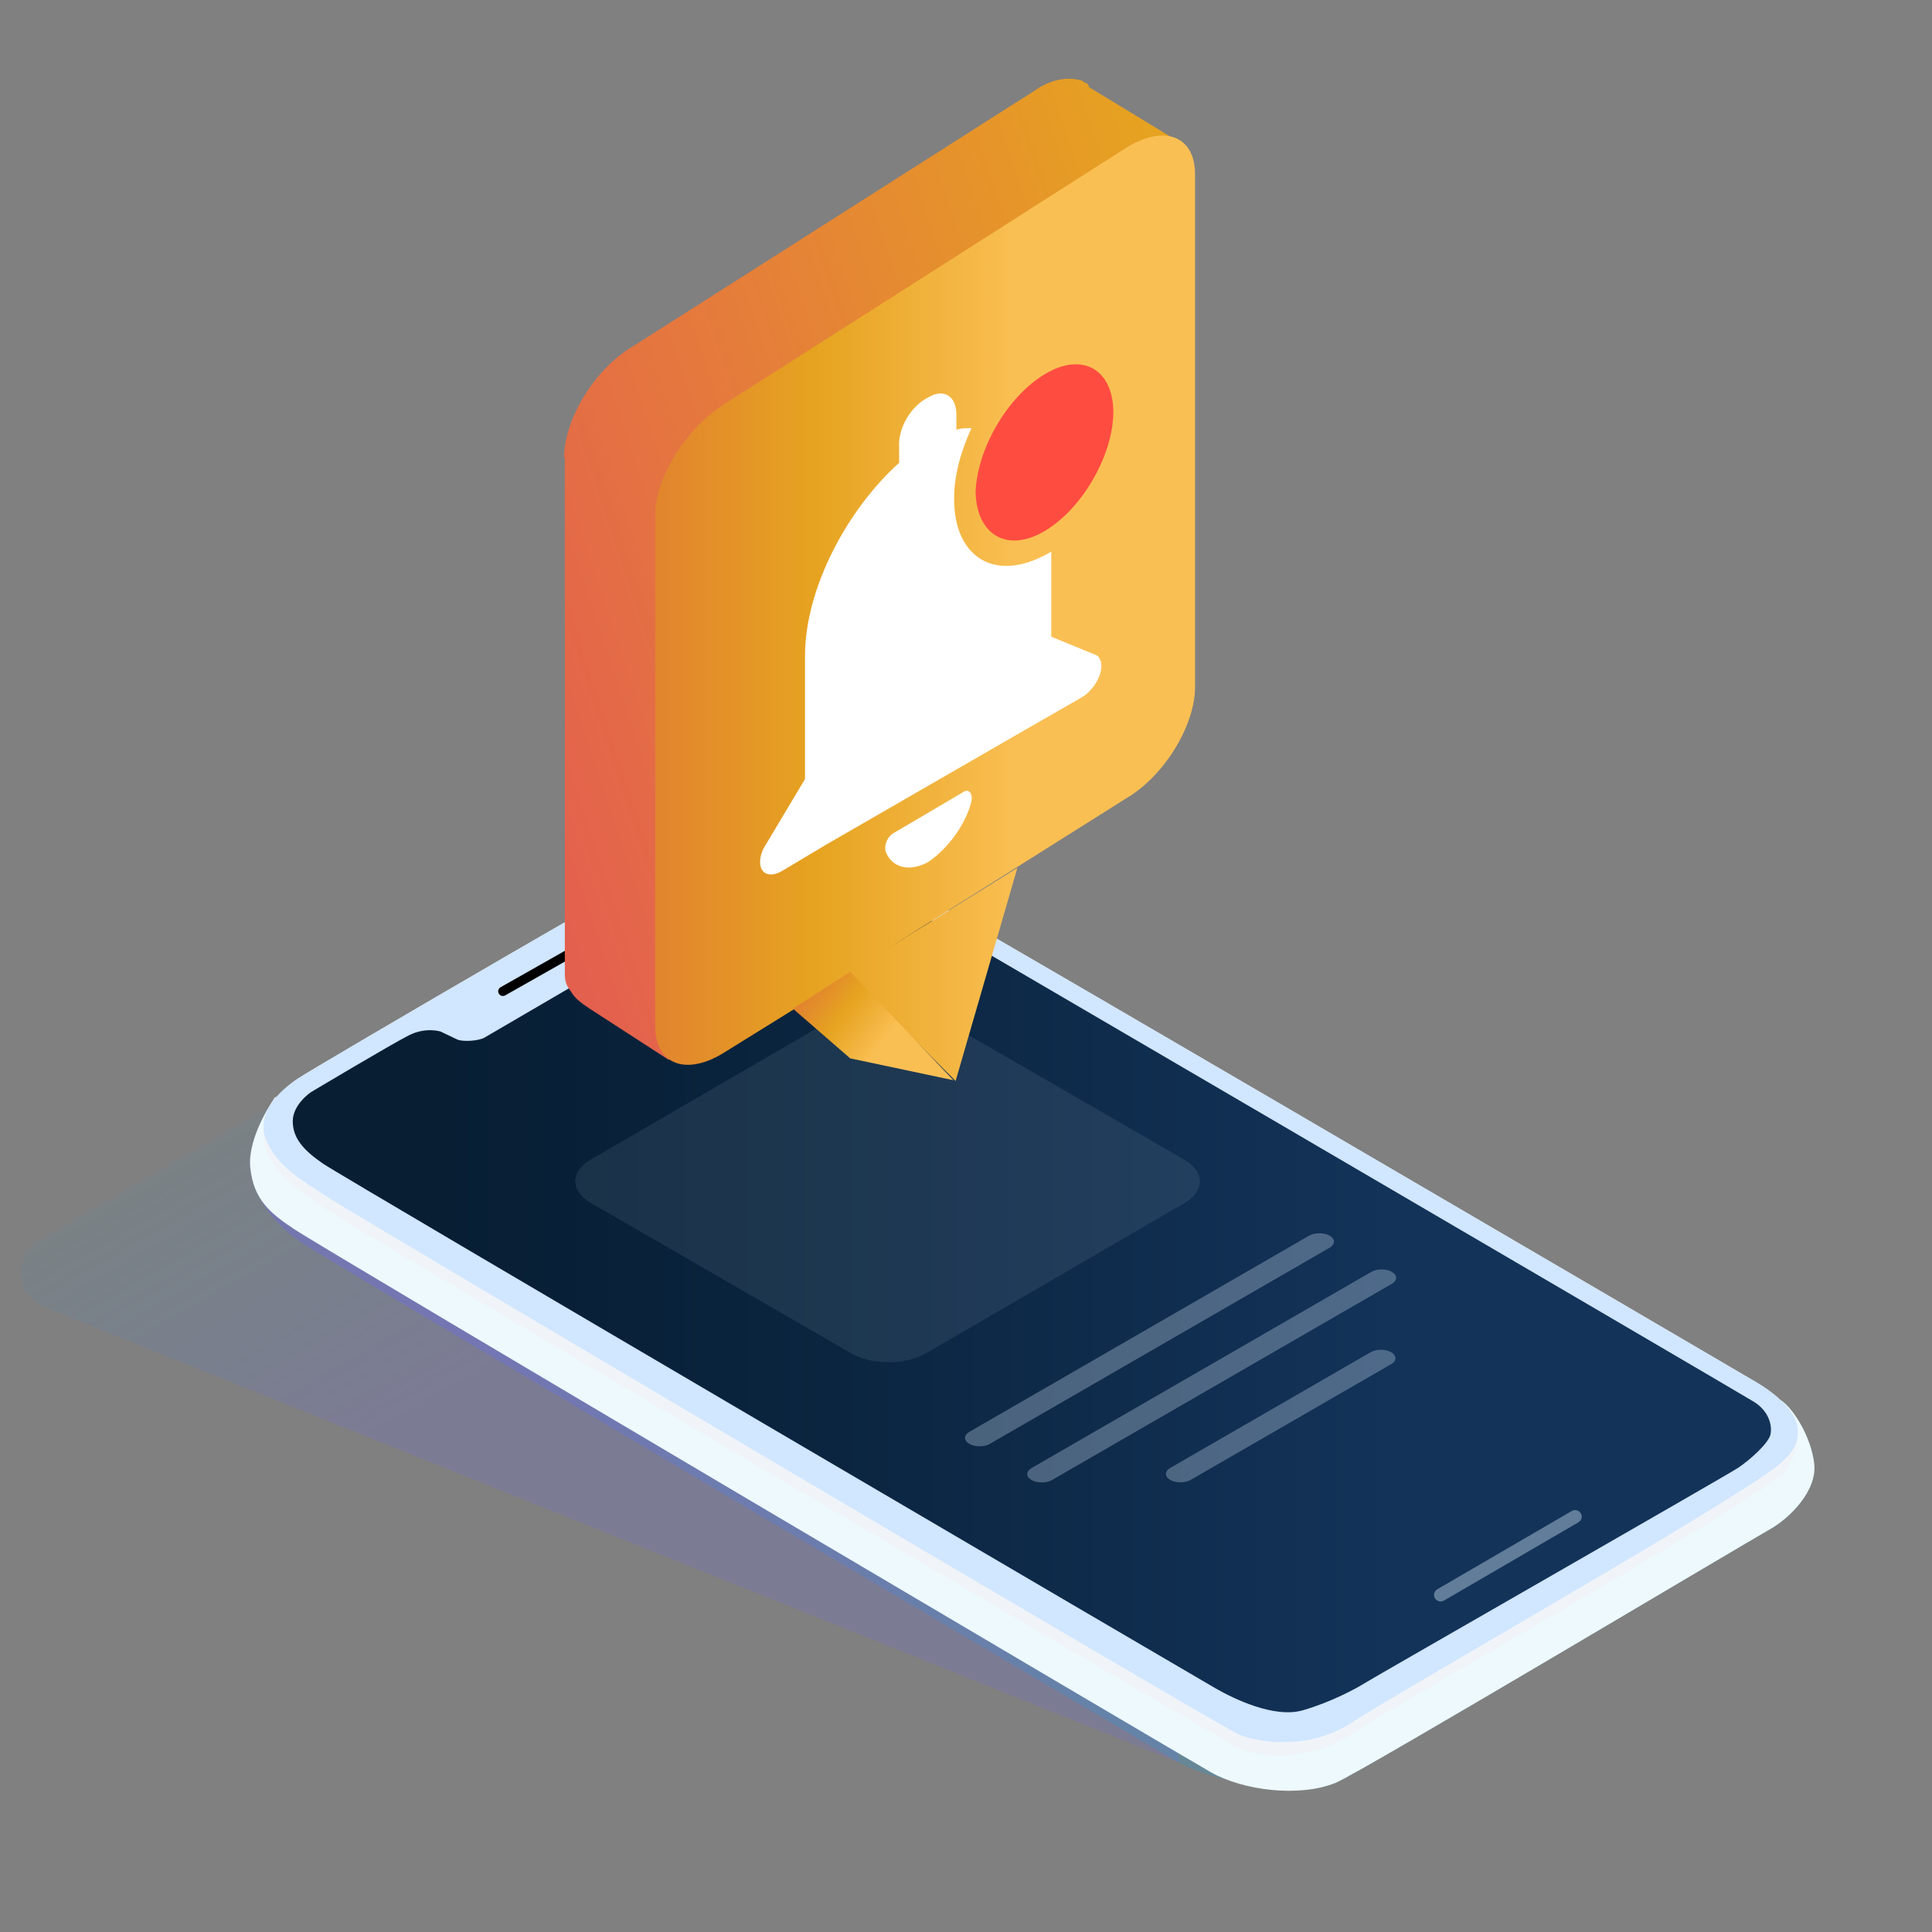 <svg width="200" height="200" viewBox="0 0 200 200" fill="none" xmlns="http://www.w3.org/2000/svg">
<rect x="0" y="0" width="200" height="200" fill="#808080" stroke="none"/>
<path d="M122.065 182.479L4.695 135.359C1.642 134.232 1.243 130.077 4.026 128.39L66.53 92.109C68.824 90.746 71.622 90.531 74.097 91.528L113.674 121.71L122.065 182.479Z" fill="url(#paint0_linear)"/>
<path d="M31.275 128.672C35.34 131.337 118.704 180.558 122.065 182.478C125.426 184.398 134.593 186.095 138.324 184.531C140.915 183.444 180.991 159.554 183.152 158.354C185.313 157.154 188.143 154.287 187.808 151.497C187.473 148.707 185.688 145.906 184.46 145.014L47.314 108.265L28.467 113.592C28.467 113.592 25.573 117.63 25.91 120.887C26.246 124.143 28.687 126.975 31.275 128.672Z" fill="url(#paint1_linear)"/>
<path d="M30.507 127.275C34.572 129.94 121.965 181.528 125.326 183.449C128.687 185.37 134.592 186.096 138.323 184.532C140.914 183.445 180.99 159.555 183.151 158.355C185.312 157.155 188.142 154.288 187.807 151.498C187.472 148.708 185.687 145.907 184.459 145.015L47.314 108.265L28.467 113.592C28.467 113.592 25.573 117.63 25.91 120.887C26.246 124.143 27.919 125.578 30.507 127.275Z" fill="#EDF9FD"/>
<path d="M181.711 143.03C178.83 141.349 85.242 86.504 83.322 85.783C81.401 85.063 79.241 84.103 75.64 85.783C72.039 87.463 32.908 110.27 30.748 111.71C28.588 113.15 26.413 116.601 27.613 119.242C28.813 121.883 31.214 123.563 34.575 125.724C37.936 127.885 126.242 180.09 128.403 181.05C130.564 182.01 135.602 182.352 139.88 179.523C145.101 176.07 184.034 154.199 184.767 152.274C184.767 152.274 189.242 147.424 181.711 143.03Z" fill="#F0F4F8"/>
<path d="M181.711 143.03C178.83 141.349 85.242 86.504 83.322 85.783C81.401 85.063 79.241 84.103 75.64 85.783C72.039 87.463 32.908 110.27 30.748 111.71C28.588 113.15 26.417 115.526 27.617 118.167C28.817 120.808 30.988 122.033 34.349 124.194C37.71 126.355 126.016 178.56 128.177 179.52C130.338 180.48 135.663 181.149 139.94 178.32C145.161 174.867 184.099 152.877 184.832 150.953C184.832 150.952 189.242 147.424 181.711 143.03Z" fill="#D1E6FF"/>
<path d="M47.355 107.619L45.614 106.788C45.614 106.788 44.108 106.286 42.352 107.164C40.596 108.042 32.188 113.061 32.188 113.061C32.188 113.061 30.306 114.316 30.306 116.072C30.306 117.829 31.435 119.083 33.443 120.464C35.451 121.844 124.092 173.783 125.849 174.786C127.606 175.79 131.872 177.923 134.883 177.045C137.894 176.167 140.404 174.786 141.408 174.159C142.412 173.532 178.8 152.702 179.929 151.95C181.058 151.197 183.093 149.429 183.284 148.475C183.475 147.521 183.093 146.07 181.566 145.115C180.039 144.161 85.778 89.042 84.21 88.17C82.642 87.299 80.496 85.74 78.112 86.776C76.11 87.646 71.098 90.65 71.098 90.65C71.098 90.65 68.943 91.585 68.802 92.432C68.661 93.279 69.628 94.1 69.91 94.665C70.192 95.23 69.863 95.888 69.157 96.312C68.451 96.736 50.712 107.088 50.147 107.417C49.582 107.746 47.998 107.868 47.355 107.619Z" fill="url(#paint2_linear)"/>
<path d="M52.053 103.105C52.136 103.106 52.221 103.086 52.298 103.042L62.307 97.373C62.54 97.241 62.622 96.945 62.49 96.712C62.357 96.478 62.061 96.398 61.828 96.529L51.819 102.198C51.586 102.33 51.504 102.626 51.636 102.859C51.725 103.015 51.886 103.103 52.053 103.105Z" fill="black"/>
<path opacity="0.4" d="M149.132 165.786C149.249 165.786 149.367 165.756 149.474 165.694L163.4 157.588C163.724 157.399 163.834 156.984 163.645 156.659C163.455 156.334 163.039 156.226 162.715 156.414L148.789 164.52C148.465 164.709 148.355 165.124 148.544 165.449C148.672 165.666 148.898 165.786 149.132 165.786Z" fill="#DBEBFB"/>
<path opacity="0.3" d="M100.345 148.226L135.512 127.922C136.106 127.579 137.067 127.583 137.65 127.922C138.24 128.265 138.237 128.818 137.643 129.161L102.476 149.464C101.882 149.807 100.928 149.807 100.338 149.464C99.754 149.126 99.751 148.569 100.345 148.226Z" fill="#DBEBFB"/>
<path opacity="0.3" d="M106.789 151.971L141.956 131.667C142.55 131.324 143.504 131.324 144.088 131.663C144.678 132.006 144.675 132.559 144.081 132.902L108.914 153.206C108.32 153.549 107.366 153.549 106.776 153.206C106.192 152.867 106.195 152.314 106.789 151.971Z" fill="#DBEBFB"/>
<path opacity="0.3" d="M121.146 151.957L141.883 139.984C142.477 139.641 143.431 139.641 144.021 139.984C144.605 140.323 144.601 140.876 144.008 141.219L123.271 153.192C122.677 153.535 121.723 153.535 121.139 153.196C120.549 152.852 120.552 152.299 121.146 151.957Z" fill="#DBEBFB"/>
<g opacity="0.3">
<path opacity="0.3" d="M122.599 120.052C124.743 121.29 124.755 123.299 122.624 124.537L95.859 140.091C93.722 141.333 90.26 141.329 88.116 140.091L61.169 124.533C59.025 123.295 59.007 121.29 61.144 120.048L87.909 104.494C90.04 103.256 93.508 103.256 95.652 104.494L122.599 120.052Z" fill="#DBEBFB"/>
</g>
<path d="M58.394 47.361C58.394 43.542 61.434 38.241 65.565 35.825L106.954 9.479C108.903 8.076 110.773 7.92 112.098 8.388L112.254 8.544C112.41 8.544 112.722 8.7 112.722 9.012L122.465 14.936L114.125 29.979V49.154V65.445C114.125 69.264 111.085 74.565 106.954 76.981L77.023 95.843L69.228 109.717L61.044 104.417C60.109 103.793 59.485 103.326 59.095 102.624C58.627 102 58.471 101.689 58.471 100.675V47.361H58.394Z" fill="url(#paint3_linear)"/>
<path d="M74.996 41.827L116.541 15.326C120.36 12.91 123.712 13.923 123.712 18.054V25.225V34.345V55.156V71.135C123.712 74.954 120.672 80.255 116.541 82.671L91.911 98.181L105.318 89.841L98.926 111.9L87.936 100.91L74.997 108.938C71.178 111.354 67.826 110.341 67.826 106.21V52.973C67.981 49.31 71.021 44.321 74.996 41.827Z" fill="url(#paint4_linear)"/>
<path d="M98.692 111.822L88.013 109.562L82.089 104.418L88.013 100.599L98.692 111.822Z" fill="url(#paint5_linear)"/>
<path d="M108.185 38.717C112.131 36.362 115.25 38.335 115.25 42.663C115.25 46.991 112.131 52.593 108.185 54.948C104.239 57.303 101.12 55.33 100.992 51.002C101.119 46.547 104.238 41.073 108.185 38.717Z" fill="#FF4C41"/>
<path d="M96.12 41.125C97.679 40.19 99.004 40.969 99.004 42.918V44.477C99.472 44.321 100.095 44.321 100.563 44.321C99.472 46.737 98.77 49.154 98.77 51.648C98.77 57.884 103.213 60.456 108.825 57.104V65.912L113.58 67.861C114.671 68.796 113.58 71.369 111.787 72.304L106.487 75.344L85.675 87.347L80.842 90.231C79.049 91.166 78.114 89.763 79.049 87.815L83.336 80.644V67.861C83.336 61.002 87.623 52.818 93.079 47.907V46.348C92.924 44.321 94.327 41.983 96.12 41.125Z" fill="white"/>
<path d="M99.627 82.047C100.251 81.579 100.718 82.047 100.562 82.982C99.938 85.398 98.146 87.815 96.119 89.218C94.17 90.309 92.3 89.842 91.676 88.127C91.52 87.503 91.832 86.568 92.611 86.178L99.627 82.047Z" fill="white"/>
<defs>
<linearGradient id="paint0_linear" x1="62.295" y1="134.92" x2="27.099" y2="73.16" gradientUnits="userSpaceOnUse">
<stop stop-color="#6C68E6" stop-opacity="0.2"/>
<stop offset="0.131" stop-color="#5C73E4" stop-opacity="0.161"/>
<stop offset="0.385" stop-color="#338EE0" stop-opacity="0.084"/>
<stop offset="0.663" stop-color="#00B1DB" stop-opacity="0"/>
</linearGradient>
<linearGradient id="paint1_linear" x1="41.416" y1="146.705" x2="203.369" y2="146.705" gradientUnits="userSpaceOnUse">
<stop stop-color="#6C68E6" stop-opacity="0.4"/>
<stop offset="0.131" stop-color="#5C73E4" stop-opacity="0.36"/>
<stop offset="0.385" stop-color="#338EE0" stop-opacity="0.284"/>
<stop offset="0.663" stop-color="#00B1DB" stop-opacity="0.2"/>
</linearGradient>
<linearGradient id="paint2_linear" x1="183.329" y1="131.844" x2="30.305" y2="131.844" gradientUnits="userSpaceOnUse">
<stop offset="0.253" stop-color="#133359"/>
<stop offset="0.635" stop-color="#0B2540"/>
<stop offset="0.9" stop-color="#071E33"/>
</linearGradient>
<linearGradient id="paint3_linear" x1="50.449" y1="71.855" x2="141.366" y2="41.792" gradientUnits="userSpaceOnUse">
<stop stop-color="#E4604E"/>
<stop offset="0.885" stop-color="#E6A320"/>
<stop offset="0.93" stop-color="#E38E2A"/>
<stop offset="1" stop-color="#E07038"/>
</linearGradient>
<linearGradient id="paint4_linear" x1="123.713" y1="62.967" x2="55.913" y2="62.967" gradientUnits="userSpaceOnUse">
<stop offset="0.268" stop-color="#FABF53"/>
<stop offset="0.582" stop-color="#E6A320"/>
<stop offset="0.746" stop-color="#E38E2A"/>
<stop offset="1" stop-color="#E07038"/>
</linearGradient>
<linearGradient id="paint5_linear" x1="95.165" y1="110.418" x2="81.848" y2="100.478" gradientUnits="userSpaceOnUse">
<stop offset="0.268" stop-color="#FABF53"/>
<stop offset="0.582" stop-color="#E6A320"/>
<stop offset="0.744" stop-color="#E38E2A"/>
<stop offset="0.995" stop-color="#E07038"/>
</linearGradient>
</defs>
</svg>
